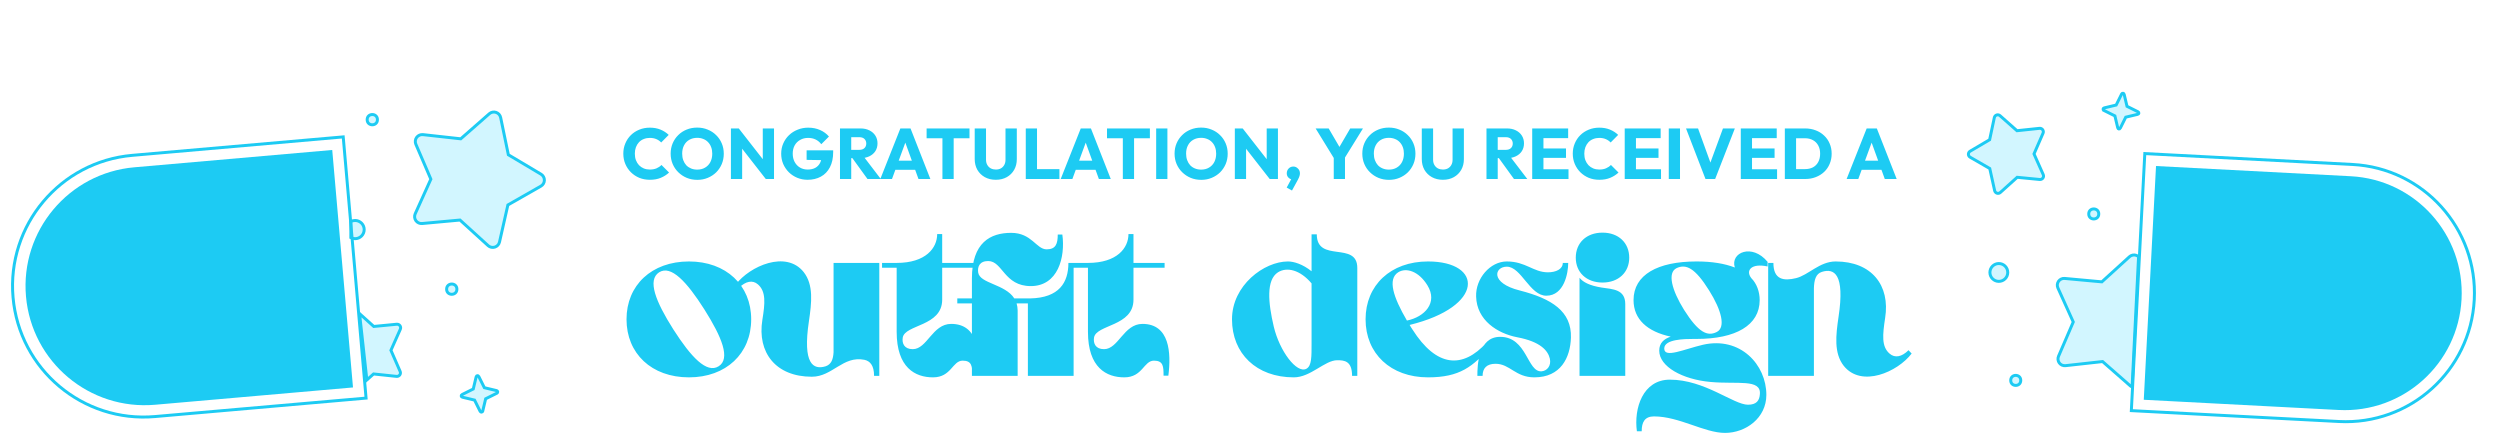 <?xml version="1.0" encoding="UTF-8" standalone="no"?>
<svg width="419" height="75" viewBox="0 0 419 75" fill="none" xmlns="http://www.w3.org/2000/svg">
<circle cx="1.11" cy="1.11" r="0.86" transform="matrix(1 0 0 -1 74.605 49.574)" fill="#A6EEFF" fill-opacity="0.5" stroke="#1DCBF3" stroke-width="0.5"/>
<circle cx="1.11" cy="1.11" r="0.86" transform="matrix(1 0 0 -1 61.287 21.165)" fill="#A6EEFF" fill-opacity="0.5" stroke="#1DCBF3" stroke-width="0.5"/>
<path d="M58.802 37.127V39.829C59.014 39.941 59.255 40.004 59.512 40.004C60.355 40.004 61.038 39.321 61.038 38.478C61.038 37.636 60.355 36.953 59.512 36.953C59.255 36.953 59.014 37.016 58.802 37.127Z" fill="#A6EEFF" fill-opacity="0.5" stroke="#1DCBF3" stroke-width="0.5"/>
<path d="M85.097 34.46L85.121 34.353L85.217 34.298L90.655 31.197C90.831 31.096 90.978 30.951 91.08 30.777C91.183 30.602 91.237 30.403 91.239 30.201C91.241 29.998 91.19 29.799 91.09 29.622C90.991 29.446 90.847 29.298 90.673 29.195L85.294 25.994L85.199 25.938L85.177 25.83L83.909 19.7L83.909 19.7C83.868 19.502 83.775 19.317 83.641 19.166C83.506 19.014 83.334 18.9 83.142 18.836C82.95 18.771 82.744 18.759 82.545 18.799C82.346 18.838 82.162 18.93 82.009 19.064L82.009 19.064L77.303 23.192L77.22 23.265L77.111 23.253L70.889 22.564L70.889 22.564C70.687 22.542 70.483 22.573 70.297 22.654C70.112 22.735 69.95 22.863 69.83 23.026C69.709 23.189 69.633 23.381 69.61 23.582C69.586 23.784 69.616 23.988 69.696 24.174L69.696 24.174L72.168 29.925L72.212 30.026L72.166 30.127L69.589 35.83L69.589 35.83C69.506 36.015 69.472 36.218 69.492 36.42C69.511 36.622 69.584 36.815 69.701 36.98C69.819 37.145 69.978 37.277 70.162 37.361C70.346 37.446 70.549 37.48 70.751 37.462L76.986 36.889L77.095 36.879L77.177 36.953L81.806 41.166C81.806 41.166 81.806 41.166 81.806 41.166C81.956 41.303 82.138 41.397 82.336 41.441C82.534 41.484 82.74 41.475 82.933 41.414C83.127 41.353 83.301 41.243 83.438 41.094C83.575 40.945 83.671 40.762 83.716 40.565C83.716 40.565 83.716 40.565 83.716 40.565L85.097 34.46Z" fill="#A6EEFF" fill-opacity="0.5" stroke="#1DCBF3" stroke-width="0.5"/>
<path d="M83.249 65.472L83.249 65.472L83.247 65.471L81.294 65.005L81.18 64.978L81.128 64.874L80.231 63.08C80.231 63.08 80.231 63.079 80.231 63.079C80.21 63.038 80.177 63.005 80.137 62.983C80.096 62.961 80.05 62.952 80.004 62.958C79.958 62.963 79.915 62.982 79.881 63.013C79.846 63.043 79.822 63.083 79.811 63.127C79.811 63.128 79.811 63.128 79.811 63.128L79.346 65.081L79.319 65.195L79.214 65.247L77.42 66.142C77.419 66.142 77.419 66.142 77.419 66.142C77.378 66.163 77.345 66.196 77.323 66.236C77.301 66.277 77.292 66.323 77.297 66.369C77.303 66.415 77.322 66.458 77.353 66.493C77.383 66.527 77.423 66.551 77.467 66.562L79.421 67.028L79.535 67.055L79.587 67.159L80.482 68.954C80.503 68.995 80.536 69.029 80.576 69.05C80.617 69.072 80.663 69.081 80.709 69.076C80.755 69.07 80.798 69.051 80.832 69.021C80.867 68.99 80.891 68.95 80.902 68.906C80.902 68.906 80.903 68.905 80.903 68.905L81.368 66.952L81.395 66.838L81.499 66.786L83.295 65.891L83.295 65.891L83.297 65.89C83.338 65.87 83.371 65.838 83.393 65.797C83.415 65.757 83.424 65.711 83.418 65.666L83.418 65.662C83.413 65.617 83.394 65.574 83.363 65.54C83.333 65.506 83.293 65.482 83.249 65.472Z" fill="#A6EEFF" fill-opacity="0.5" stroke="#1DCBF3" stroke-width="0.5"/>
<path d="M62.529 62.749L62.611 62.676L62.721 62.687L66.456 63.081C66.559 63.092 66.664 63.076 66.759 63.034C66.854 62.992 66.937 62.925 66.998 62.841C67.06 62.757 67.098 62.659 67.11 62.555C67.121 62.452 67.105 62.347 67.064 62.252C67.064 62.252 67.064 62.252 67.064 62.252L65.564 58.809L65.52 58.708L65.565 58.607L67.095 55.177L67.095 55.177C67.137 55.082 67.154 54.977 67.144 54.873C67.133 54.77 67.095 54.671 67.034 54.586C66.974 54.502 66.891 54.435 66.797 54.392C66.702 54.349 66.597 54.331 66.494 54.342L66.493 54.342L62.755 54.704L62.645 54.715L62.563 54.641L60.261 52.566L61.484 63.674L62.529 62.749Z" fill="#A6EEFF" fill-opacity="0.5" stroke="#1DCBF3" stroke-width="0.5"/>
<g filter="url(#filter0_b_589_185)">
<path d="M59.163 64.936L25.996 67.837C15.006 68.799 5.317 60.669 4.355 49.678V49.678C3.394 38.688 11.524 28.999 22.514 28.038L55.681 25.136L59.163 64.936Z" fill="#1DCBF3"/>
</g>
<g filter="url(#filter1_b_589_185)">
<path d="M61.353 66.72L25.989 69.814C13.901 70.872 3.244 61.929 2.186 49.84C1.128 37.752 10.071 27.094 22.16 26.037L57.523 22.943L61.353 66.72Z" stroke="#1DCBF3" stroke-width="0.5"/>
</g>
<circle cx="350.913" cy="35.857" r="0.84" fill="#A6EEFF" fill-opacity="0.5" stroke="#1DCBF3" stroke-width="0.5"/>
<circle cx="337.837" cy="63.753" r="0.84" fill="#A6EEFF" fill-opacity="0.5" stroke="#1DCBF3" stroke-width="0.5"/>
<circle cx="335.004" cy="45.663" r="1.494" fill="#A6EEFF" fill-opacity="0.5" stroke="#1DCBF3" stroke-width="0.5"/>
<path d="M358.423 43.027L357.339 64.885C357.253 64.842 357.171 64.788 357.098 64.723L357.098 64.723L352.477 60.669L352.394 60.597L352.285 60.609L346.175 61.285L346.175 61.285C345.978 61.307 345.778 61.276 345.597 61.197C345.415 61.118 345.257 60.992 345.139 60.833C345.021 60.673 344.947 60.486 344.924 60.289C344.901 60.092 344.93 59.892 345.009 59.71L345.009 59.71L347.436 54.063L347.48 53.962L347.434 53.862L344.904 48.261L344.904 48.261C344.822 48.081 344.789 47.882 344.808 47.684C344.828 47.487 344.898 47.298 345.013 47.137C345.128 46.975 345.284 46.847 345.464 46.764C345.644 46.681 345.843 46.647 346.04 46.666L352.162 47.228L352.271 47.238L352.353 47.164L356.898 43.027C356.898 43.027 356.898 43.027 356.898 43.027C357.044 42.894 357.223 42.801 357.417 42.759C357.611 42.716 357.812 42.725 358.001 42.784C358.158 42.834 358.302 42.917 358.423 43.027Z" fill="#A6EEFF" fill-opacity="0.5" stroke="#1DCBF3" stroke-width="0.5"/>
<path d="M358.311 19.153L358.311 19.153L358.309 19.153L356.391 19.61L356.278 19.637L356.226 19.742L355.345 21.503C355.345 21.504 355.345 21.504 355.345 21.504C355.325 21.543 355.293 21.576 355.254 21.596C355.215 21.617 355.171 21.626 355.127 21.621C355.083 21.616 355.041 21.597 355.008 21.568C354.975 21.539 354.951 21.5 354.941 21.458C354.941 21.457 354.941 21.457 354.941 21.457L354.484 19.539L354.457 19.425L354.352 19.373L352.59 18.495C352.59 18.495 352.59 18.495 352.59 18.494C352.55 18.474 352.518 18.443 352.497 18.404C352.476 18.365 352.468 18.32 352.473 18.276C352.478 18.232 352.496 18.191 352.526 18.157C352.555 18.124 352.593 18.101 352.636 18.09L354.555 17.633L354.668 17.606L354.721 17.502L355.599 15.739C355.62 15.7 355.651 15.668 355.69 15.647C355.729 15.626 355.774 15.617 355.818 15.623C355.862 15.627 355.903 15.646 355.936 15.675C355.97 15.704 355.993 15.743 356.004 15.786C356.004 15.786 356.004 15.786 356.004 15.787L356.461 17.704L356.488 17.818L356.592 17.87L358.356 18.75L358.356 18.75L358.357 18.75C358.396 18.77 358.429 18.801 358.45 18.839C358.471 18.878 358.479 18.922 358.474 18.965L358.473 18.969C358.468 19.013 358.45 19.054 358.421 19.087C358.392 19.12 358.353 19.143 358.311 19.153Z" fill="#A6EEFF" fill-opacity="0.5" stroke="#1DCBF3" stroke-width="0.5"/>
<path d="M337.963 21.834L338.046 21.907L338.155 21.896L341.823 21.509C341.924 21.498 342.026 21.514 342.119 21.555C342.211 21.596 342.292 21.661 342.352 21.743C342.411 21.825 342.449 21.921 342.46 22.021C342.471 22.122 342.456 22.224 342.416 22.317C342.416 22.317 342.416 22.317 342.416 22.317L340.943 25.698L340.899 25.799L340.944 25.9L342.446 29.268L342.446 29.268C342.487 29.361 342.504 29.462 342.493 29.564C342.483 29.664 342.446 29.761 342.387 29.843C342.328 29.926 342.248 29.991 342.156 30.033C342.063 30.075 341.961 30.091 341.86 30.082L341.86 30.082L338.189 29.726L338.08 29.715L337.998 29.789L335.258 32.258L335.258 32.258C335.183 32.326 335.091 32.373 334.992 32.395C334.893 32.416 334.79 32.411 334.693 32.38C334.596 32.349 334.509 32.293 334.441 32.218C334.373 32.143 334.325 32.052 334.303 31.953L334.303 31.953L333.508 28.352L333.484 28.244L333.388 28.189L330.194 26.347L330.194 26.347C330.106 26.297 330.033 26.224 329.982 26.136C329.931 26.048 329.904 25.949 329.903 25.847C329.903 25.746 329.929 25.646 329.979 25.558C330.029 25.47 330.102 25.396 330.189 25.345L333.368 23.474L333.463 23.418L333.486 23.311L334.251 19.703C334.251 19.703 334.251 19.703 334.251 19.703C334.272 19.604 334.319 19.512 334.386 19.437C334.454 19.361 334.54 19.305 334.637 19.273C334.733 19.241 334.836 19.235 334.935 19.256C335.035 19.276 335.127 19.322 335.203 19.39L337.963 21.834Z" fill="#A6EEFF" fill-opacity="0.5" stroke="#1DCBF3" stroke-width="0.5"/>
<g filter="url(#filter2_b_589_185)">
<path d="M359.295 67.001L391.941 68.712C402.759 69.279 411.989 60.969 412.556 50.151V50.151C413.123 39.333 404.813 30.104 393.995 29.537L361.349 27.826L359.295 67.001Z" fill="#1DCBF3"/>
</g>
<g filter="url(#filter3_b_589_185)">
<path d="M357.212 68.821L392.016 70.645C403.913 71.269 414.062 62.13 414.686 50.233C415.309 38.337 406.171 28.187 394.274 27.564L359.47 25.74L357.212 68.821Z" stroke="#1DCBF3" stroke-width="0.5"/>
</g>
<path d="M115.469 43.82C121.699 43.82 125.899 47.81 125.899 53.515C125.899 59.255 121.699 63.245 115.469 63.245C109.204 63.245 105.004 59.255 105.004 53.515C105.004 47.81 109.204 43.82 115.469 43.82ZM120.439 61.39C122.469 60.13 120.999 56.525 118.059 51.87C115.084 47.18 112.459 44.38 110.464 45.64C108.469 46.935 109.869 50.505 112.844 55.195C115.819 59.85 118.444 62.65 120.439 61.39ZM147.37 63H146.495C146.495 61.25 145.83 60.515 144.885 60.305C141.28 59.57 139.53 63.14 136.065 63.14C130.01 63.14 126.895 59.08 127.77 53.62C128.225 50.82 128.4 48.86 127.035 47.67C126.125 46.865 124.97 47.145 123.85 48.23L123.325 47.67C125.67 44.59 131.76 41.895 134.7 45.605C136.38 47.74 136.03 50.75 135.575 53.83C134.49 61.04 136.31 62.02 138.375 61.39C139.32 61.075 139.635 60.235 139.705 59.045V44.065H147.37V63ZM157.911 50.225C157.911 54.74 151.646 54.355 151.296 56.595C151.156 57.54 151.541 58.52 152.976 58.52C155.391 58.52 156.266 54.285 159.416 54.285C163.966 54.285 164.246 59.115 163.756 62.965H162.951C162.951 61.425 162.916 60.445 161.341 60.445C159.626 60.445 159.451 63.245 156.371 63.245C153.396 63.245 150.281 61.635 150.281 55.615V44.87H147.831V44.065H150.281C155.181 44.065 157.071 41.545 157.071 39.235H157.911V44.065H163.126V44.87H157.911V50.225ZM170.558 52.045V63H162.893V50.855H160.443V50.015H162.893V46.655C162.893 40.635 166.008 39.025 169.473 39.025C172.938 39.025 173.673 41.79 175.423 41.79C176.963 41.79 177.278 40.845 177.278 39.305H178.048C178.573 43.12 177.313 47.95 172.763 47.95C168.283 47.95 168.038 43.75 165.623 43.75C164.153 43.75 163.803 44.73 163.943 45.675C164.223 47.53 168.458 47.6 169.998 50.015H172.658C177.523 49.91 179.063 47.355 179.063 44.065H179.938V63H172.273V50.855H170.383C170.488 51.205 170.558 51.625 170.558 52.045ZM189.971 50.225C189.971 54.74 183.706 54.355 183.356 56.595C183.216 57.54 183.601 58.52 185.036 58.52C187.451 58.52 188.326 54.285 191.476 54.285C196.026 54.285 196.306 59.115 195.816 62.965H195.011C195.011 61.425 194.976 60.445 193.401 60.445C191.686 60.445 191.511 63.245 188.431 63.245C185.456 63.245 182.341 61.635 182.341 55.615V44.87H179.891V44.065H182.341C187.241 44.065 189.131 41.545 189.131 39.235H189.971V44.065H195.186V44.87H189.971V50.225ZM216.843 63.245C210.578 63.245 206.483 59.255 206.483 53.515C206.483 47.81 211.873 43.82 215.863 43.82C216.843 43.82 218.348 44.275 219.818 45.465V39.27H220.693C220.693 44.135 227.483 40.355 227.483 44.905V63H226.608C226.608 60.48 225.313 60.375 224.123 60.375C222.023 60.375 219.678 63.245 216.843 63.245ZM218.943 61.81C219.853 61.32 219.818 59.78 219.818 57.47V47.495C217.893 45.22 215.688 44.695 214.183 45.64C212.188 46.935 212.538 50.715 213.483 54.74C214.463 58.87 217.333 62.65 218.943 61.81ZM236.255 54.46C236.395 54.705 236.535 54.95 236.71 55.195C240.77 61.6 245.145 61.845 249.17 57.4C249.415 57.61 249.625 57.855 249.835 58.065C246.86 61.46 244.655 63.245 239.335 63.245C233.07 63.245 228.87 59.255 228.87 53.515C228.87 47.81 233.07 43.82 239.335 43.82C248.575 43.82 248.855 51.38 236.255 54.46ZM239.23 47.81C237.76 45.43 235.66 44.8 234.33 45.64C232.545 46.795 233.49 49.77 235.8 53.725C238.74 53.13 241.05 50.75 239.23 47.81ZM254.712 48.685C260.032 50.05 263.427 52.15 263.287 56.595C263.182 59.955 261.572 63.245 257.162 63.245C253.977 63.245 253.067 60.97 250.652 60.97C249.182 60.97 248.482 61.705 248.482 63H247.607C247.607 61.285 247.712 56.455 251.422 56.455C255.972 56.455 255.937 62.44 258.387 62.23C259.262 62.16 260.032 61.32 259.752 60.095C259.437 58.765 258.177 57.26 254.292 56.525C251.002 55.895 247.502 53.69 247.397 49.7C247.292 46.69 249.742 43.82 252.542 43.82C255.727 43.82 256.987 45.64 259.437 45.64C260.767 45.64 261.922 45.115 261.922 44.065H262.832C262.832 45.745 262.167 49.56 259.157 49.56C256.392 49.56 254.957 44.695 252.542 44.695C250.477 44.695 249.672 47.425 254.712 48.685ZM264.729 63V46.55C265.289 47.285 266.444 47.88 268.439 48.195C270.294 48.475 272.394 48.475 272.394 50.96V63H264.729ZM273.059 43.19C273.059 45.64 271.274 47.355 268.579 47.355C265.884 47.355 264.099 45.64 264.099 43.19C264.099 40.705 265.884 38.99 268.579 38.99C271.274 38.99 273.059 40.705 273.059 43.19ZM294.957 66.045C295.167 63.455 291.142 64.435 286.662 64.015C282.007 63.595 278.087 61.46 278.087 58.765C278.087 57.505 278.857 56.805 280.012 56.42C276.092 55.58 273.782 53.515 273.782 50.295C273.782 46.06 277.807 43.82 284.352 43.82C286.907 43.82 289.042 44.17 290.757 44.835C289.952 42.315 293.662 40.74 296.252 43.89V44.66C293.522 44.065 292.507 45.325 293.522 46.62C294.432 47.53 294.922 48.895 294.922 50.295C294.922 54.53 290.897 56.805 284.352 56.805H283.862C282.322 56.805 278.927 56.84 278.927 58.415C278.927 60.095 282.252 58.52 285.402 57.785C291.667 56.35 296.042 61.11 296.042 66.185C296.042 70.07 292.577 72.555 289.112 72.555C285.647 72.555 281.447 69.79 277.212 69.79C275.672 69.79 275.147 70.735 275.147 72.275H274.342C273.817 68.46 275.322 63.63 279.872 63.63C285.717 63.63 290.547 67.83 292.962 67.83C294.397 67.83 294.887 67.13 294.957 66.045ZM287.712 55.65C289.287 54.88 288.517 51.975 286.452 48.685C284.072 44.87 282.567 44.205 280.992 44.94C279.417 45.71 280.187 48.615 282.252 51.94C284.667 55.755 286.172 56.42 287.712 55.65ZM296.346 44.065H297.221C297.221 46.9 298.971 47.11 301.001 46.62C303.066 46.13 304.956 43.82 307.651 43.82C313.706 43.82 316.821 47.845 315.946 53.305C315.526 56.105 315.316 58.065 316.681 59.255C317.591 60.06 318.746 59.815 319.866 58.695L320.391 59.255C318.046 62.335 311.991 65.03 309.016 61.32C307.336 59.185 307.686 56.175 308.141 53.095C309.226 45.92 307.406 44.905 305.341 45.57C304.326 45.885 304.046 46.935 304.011 48.335V63H296.346V44.065Z" fill="#1DCBF3"/>
<path d="M108.919 30.132C108.287 30.132 107.699 30.024 107.155 29.808C106.619 29.584 106.147 29.272 105.739 28.872C105.339 28.472 105.027 28.008 104.803 27.48C104.579 26.944 104.467 26.368 104.467 25.752C104.467 25.136 104.579 24.564 104.803 24.036C105.027 23.5 105.339 23.036 105.739 22.644C106.139 22.252 106.607 21.948 107.143 21.732C107.687 21.508 108.275 21.396 108.907 21.396C109.579 21.396 110.175 21.504 110.695 21.72C111.223 21.936 111.683 22.232 112.075 22.608L110.815 23.88C110.591 23.64 110.319 23.452 109.999 23.316C109.687 23.18 109.323 23.112 108.907 23.112C108.539 23.112 108.199 23.176 107.887 23.304C107.583 23.424 107.319 23.6 107.095 23.832C106.879 24.064 106.707 24.344 106.579 24.672C106.459 25 106.399 25.36 106.399 25.752C106.399 26.152 106.459 26.516 106.579 26.844C106.707 27.172 106.879 27.452 107.095 27.684C107.319 27.916 107.583 28.096 107.887 28.224C108.199 28.352 108.539 28.416 108.907 28.416C109.339 28.416 109.715 28.348 110.035 28.212C110.355 28.076 110.631 27.888 110.863 27.648L112.135 28.92C111.727 29.296 111.259 29.592 110.731 29.808C110.211 30.024 109.607 30.132 108.919 30.132ZM116.877 30.144C116.237 30.144 115.645 30.032 115.101 29.808C114.565 29.584 114.093 29.272 113.685 28.872C113.277 28.472 112.961 28.008 112.737 27.48C112.513 26.944 112.401 26.368 112.401 25.752C112.401 25.128 112.513 24.552 112.737 24.024C112.961 23.496 113.273 23.036 113.673 22.644C114.073 22.244 114.541 21.936 115.077 21.72C115.621 21.496 116.213 21.384 116.853 21.384C117.485 21.384 118.069 21.496 118.605 21.72C119.149 21.936 119.621 22.244 120.021 22.644C120.429 23.036 120.745 23.5 120.969 24.036C121.193 24.564 121.305 25.14 121.305 25.764C121.305 26.38 121.193 26.956 120.969 27.492C120.745 28.02 120.433 28.484 120.033 28.884C119.633 29.276 119.161 29.584 118.617 29.808C118.081 30.032 117.501 30.144 116.877 30.144ZM116.853 28.428C117.357 28.428 117.797 28.316 118.173 28.092C118.557 27.868 118.853 27.556 119.061 27.156C119.269 26.748 119.373 26.28 119.373 25.752C119.373 25.352 119.313 24.992 119.193 24.672C119.073 24.344 118.901 24.064 118.677 23.832C118.453 23.592 118.185 23.412 117.873 23.292C117.569 23.164 117.229 23.1 116.853 23.1C116.349 23.1 115.905 23.212 115.521 23.436C115.145 23.652 114.853 23.96 114.645 24.36C114.437 24.752 114.333 25.216 114.333 25.752C114.333 26.152 114.393 26.516 114.513 26.844C114.633 27.172 114.801 27.456 115.017 27.696C115.241 27.928 115.509 28.108 115.821 28.236C116.133 28.364 116.477 28.428 116.853 28.428ZM122.501 30V21.528H123.821L124.385 23.22V30H122.501ZM128.345 30L123.353 23.604L123.821 21.528L128.813 27.924L128.345 30ZM128.345 30L127.841 28.308V21.528H129.725V30H128.345ZM135.356 30.132C134.74 30.132 134.16 30.02 133.616 29.796C133.08 29.572 132.612 29.264 132.212 28.872C131.812 28.472 131.496 28.008 131.264 27.48C131.04 26.944 130.928 26.368 130.928 25.752C130.928 25.136 131.044 24.564 131.276 24.036C131.508 23.508 131.828 23.048 132.236 22.656C132.652 22.256 133.136 21.948 133.688 21.732C134.24 21.508 134.832 21.396 135.464 21.396C136.192 21.396 136.852 21.528 137.444 21.792C138.044 22.056 138.54 22.42 138.932 22.884L137.648 24.168C137.376 23.816 137.056 23.552 136.688 23.376C136.32 23.2 135.904 23.112 135.44 23.112C134.944 23.112 134.5 23.224 134.108 23.448C133.716 23.664 133.408 23.972 133.184 24.372C132.968 24.764 132.86 25.224 132.86 25.752C132.86 26.28 132.968 26.744 133.184 27.144C133.4 27.544 133.696 27.856 134.072 28.08C134.448 28.304 134.88 28.416 135.368 28.416C135.864 28.416 136.284 28.324 136.628 28.14C136.98 27.948 137.248 27.676 137.432 27.324C137.624 26.964 137.72 26.528 137.72 26.016L138.968 26.856L135.188 26.796V25.2H139.64V25.476C139.64 26.492 139.456 27.348 139.088 28.044C138.728 28.732 138.224 29.252 137.576 29.604C136.936 29.956 136.196 30.132 135.356 30.132ZM142.222 26.508V25.116H144.01C144.386 25.116 144.674 25.02 144.874 24.828C145.082 24.636 145.186 24.376 145.186 24.048C145.186 23.744 145.086 23.492 144.886 23.292C144.686 23.092 144.398 22.992 144.022 22.992H142.222V21.528H144.238C144.798 21.528 145.29 21.636 145.714 21.852C146.138 22.06 146.47 22.352 146.71 22.728C146.95 23.104 147.07 23.536 147.07 24.024C147.07 24.52 146.95 24.956 146.71 25.332C146.47 25.7 146.134 25.988 145.702 26.196C145.27 26.404 144.762 26.508 144.178 26.508H142.222ZM140.782 30V21.528H142.666V30H140.782ZM145.39 30L142.75 26.352L144.478 25.884L147.622 30H145.39ZM147.541 30L150.901 21.528H152.605L155.929 30H153.937L151.393 22.968H152.077L149.497 30H147.541ZM149.449 28.464V26.928H154.069V28.464H149.449ZM157.952 30V21.648H159.836V30H157.952ZM155.3 23.172V21.528H162.488V23.172H155.3ZM166.901 30.132C166.205 30.132 165.589 29.984 165.053 29.688C164.525 29.392 164.109 28.984 163.805 28.464C163.509 27.936 163.361 27.336 163.361 26.664V21.528H165.257V26.772C165.257 27.108 165.329 27.4 165.473 27.648C165.617 27.896 165.813 28.088 166.061 28.224C166.317 28.352 166.597 28.416 166.901 28.416C167.221 28.416 167.501 28.352 167.741 28.224C167.981 28.088 168.169 27.9 168.305 27.66C168.449 27.412 168.521 27.12 168.521 26.784V21.528H170.417V26.676C170.417 27.348 170.269 27.944 169.973 28.464C169.677 28.984 169.265 29.392 168.737 29.688C168.209 29.984 167.597 30.132 166.901 30.132ZM171.919 30V21.528H173.803V30H171.919ZM173.371 30V28.344H177.559V30H173.371ZM177.775 30L181.135 21.528H182.839L186.163 30H184.171L181.627 22.968H182.311L179.731 30H177.775ZM179.683 28.464V26.928H184.303V28.464H179.683ZM188.186 30V21.648H190.07V30H188.186ZM185.534 23.172V21.528H192.722V23.172H185.534ZM193.774 30V21.528H195.658V30H193.774ZM201.334 30.144C200.694 30.144 200.102 30.032 199.558 29.808C199.022 29.584 198.55 29.272 198.142 28.872C197.734 28.472 197.418 28.008 197.194 27.48C196.97 26.944 196.858 26.368 196.858 25.752C196.858 25.128 196.97 24.552 197.194 24.024C197.418 23.496 197.73 23.036 198.13 22.644C198.53 22.244 198.998 21.936 199.534 21.72C200.078 21.496 200.67 21.384 201.31 21.384C201.942 21.384 202.526 21.496 203.062 21.72C203.606 21.936 204.078 22.244 204.478 22.644C204.886 23.036 205.202 23.5 205.426 24.036C205.65 24.564 205.762 25.14 205.762 25.764C205.762 26.38 205.65 26.956 205.426 27.492C205.202 28.02 204.89 28.484 204.49 28.884C204.09 29.276 203.618 29.584 203.074 29.808C202.538 30.032 201.958 30.144 201.334 30.144ZM201.31 28.428C201.814 28.428 202.254 28.316 202.63 28.092C203.014 27.868 203.31 27.556 203.518 27.156C203.726 26.748 203.83 26.28 203.83 25.752C203.83 25.352 203.77 24.992 203.65 24.672C203.53 24.344 203.358 24.064 203.134 23.832C202.91 23.592 202.642 23.412 202.33 23.292C202.026 23.164 201.686 23.1 201.31 23.1C200.806 23.1 200.362 23.212 199.978 23.436C199.602 23.652 199.31 23.96 199.102 24.36C198.894 24.752 198.79 25.216 198.79 25.752C198.79 26.152 198.85 26.516 198.97 26.844C199.09 27.172 199.258 27.456 199.474 27.696C199.698 27.928 199.966 28.108 200.278 28.236C200.59 28.364 200.934 28.428 201.31 28.428ZM206.958 30V21.528H208.278L208.842 23.22V30H206.958ZM212.802 30L207.81 23.604L208.278 21.528L213.27 27.924L212.802 30ZM212.802 30L212.298 28.308V21.528H214.182V30H212.802ZM215.649 31.44L216.525 29.808L217.065 29.652C217.009 29.772 216.941 29.872 216.861 29.952C216.781 30.024 216.689 30.06 216.585 30.06C216.353 30.06 216.141 29.964 215.949 29.772C215.757 29.58 215.661 29.34 215.661 29.052C215.661 28.74 215.765 28.472 215.973 28.248C216.189 28.024 216.453 27.912 216.765 27.912C217.061 27.912 217.317 28.024 217.533 28.248C217.757 28.464 217.869 28.732 217.869 29.052C217.869 29.18 217.845 29.328 217.797 29.496C217.749 29.664 217.653 29.884 217.509 30.156L216.537 31.932L215.649 31.44ZM223.765 26.844L220.501 21.528H222.685L225.193 25.824H223.789L226.297 21.528H228.433L225.145 26.844H223.765ZM223.537 30V25.98H225.421V30H223.537ZM232.799 30.144C232.159 30.144 231.567 30.032 231.023 29.808C230.487 29.584 230.015 29.272 229.607 28.872C229.199 28.472 228.883 28.008 228.659 27.48C228.435 26.944 228.323 26.368 228.323 25.752C228.323 25.128 228.435 24.552 228.659 24.024C228.883 23.496 229.195 23.036 229.595 22.644C229.995 22.244 230.463 21.936 230.999 21.72C231.543 21.496 232.135 21.384 232.775 21.384C233.407 21.384 233.991 21.496 234.527 21.72C235.071 21.936 235.543 22.244 235.943 22.644C236.351 23.036 236.667 23.5 236.891 24.036C237.115 24.564 237.227 25.14 237.227 25.764C237.227 26.38 237.115 26.956 236.891 27.492C236.667 28.02 236.355 28.484 235.955 28.884C235.555 29.276 235.083 29.584 234.539 29.808C234.003 30.032 233.423 30.144 232.799 30.144ZM232.775 28.428C233.279 28.428 233.719 28.316 234.095 28.092C234.479 27.868 234.775 27.556 234.983 27.156C235.191 26.748 235.295 26.28 235.295 25.752C235.295 25.352 235.235 24.992 235.115 24.672C234.995 24.344 234.823 24.064 234.599 23.832C234.375 23.592 234.107 23.412 233.795 23.292C233.491 23.164 233.151 23.1 232.775 23.1C232.271 23.1 231.827 23.212 231.443 23.436C231.067 23.652 230.775 23.96 230.567 24.36C230.359 24.752 230.255 25.216 230.255 25.752C230.255 26.152 230.315 26.516 230.435 26.844C230.555 27.172 230.723 27.456 230.939 27.696C231.163 27.928 231.431 28.108 231.743 28.236C232.055 28.364 232.399 28.428 232.775 28.428ZM241.831 30.132C241.135 30.132 240.519 29.984 239.983 29.688C239.455 29.392 239.039 28.984 238.735 28.464C238.439 27.936 238.291 27.336 238.291 26.664V21.528H240.187V26.772C240.187 27.108 240.259 27.4 240.403 27.648C240.547 27.896 240.743 28.088 240.991 28.224C241.247 28.352 241.527 28.416 241.831 28.416C242.151 28.416 242.431 28.352 242.671 28.224C242.911 28.088 243.099 27.9 243.235 27.66C243.379 27.412 243.451 27.12 243.451 26.784V21.528H245.347V26.676C245.347 27.348 245.199 27.944 244.903 28.464C244.607 28.984 244.195 29.392 243.667 29.688C243.139 29.984 242.527 30.132 241.831 30.132ZM250.574 26.508V25.116H252.362C252.738 25.116 253.026 25.02 253.226 24.828C253.434 24.636 253.538 24.376 253.538 24.048C253.538 23.744 253.438 23.492 253.238 23.292C253.038 23.092 252.75 22.992 252.374 22.992H250.574V21.528H252.59C253.15 21.528 253.642 21.636 254.066 21.852C254.49 22.06 254.822 22.352 255.062 22.728C255.302 23.104 255.422 23.536 255.422 24.024C255.422 24.52 255.302 24.956 255.062 25.332C254.822 25.7 254.486 25.988 254.054 26.196C253.622 26.404 253.114 26.508 252.53 26.508H250.574ZM249.134 30V21.528H251.018V30H249.134ZM253.742 30L251.102 26.352L252.83 25.884L255.974 30H253.742ZM256.798 30V21.528H258.682V30H256.798ZM258.238 30V28.368H262.882V30H258.238ZM258.238 26.46V24.888H262.462V26.46H258.238ZM258.238 23.148V21.528H262.822V23.148H258.238ZM268.048 30.132C267.416 30.132 266.828 30.024 266.284 29.808C265.748 29.584 265.276 29.272 264.868 28.872C264.468 28.472 264.156 28.008 263.932 27.48C263.708 26.944 263.596 26.368 263.596 25.752C263.596 25.136 263.708 24.564 263.932 24.036C264.156 23.5 264.468 23.036 264.868 22.644C265.268 22.252 265.736 21.948 266.272 21.732C266.816 21.508 267.404 21.396 268.036 21.396C268.708 21.396 269.304 21.504 269.824 21.72C270.352 21.936 270.812 22.232 271.204 22.608L269.944 23.88C269.72 23.64 269.448 23.452 269.128 23.316C268.816 23.18 268.452 23.112 268.036 23.112C267.668 23.112 267.328 23.176 267.016 23.304C266.712 23.424 266.448 23.6 266.224 23.832C266.008 24.064 265.836 24.344 265.708 24.672C265.588 25 265.528 25.36 265.528 25.752C265.528 26.152 265.588 26.516 265.708 26.844C265.836 27.172 266.008 27.452 266.224 27.684C266.448 27.916 266.712 28.096 267.016 28.224C267.328 28.352 267.668 28.416 268.036 28.416C268.468 28.416 268.844 28.348 269.164 28.212C269.484 28.076 269.76 27.888 269.992 27.648L271.264 28.92C270.856 29.296 270.388 29.592 269.86 29.808C269.34 30.024 268.736 30.132 268.048 30.132ZM272.302 30V21.528H274.186V30H272.302ZM273.742 30V28.368H278.386V30H273.742ZM273.742 26.46V24.888H277.966V26.46H273.742ZM273.742 23.148V21.528H278.326V23.148H273.742ZM279.685 30V21.528H281.569V30H279.685ZM285.84 30L282.576 21.528H284.592L287.076 28.38H286.248L288.768 21.528H290.76L287.46 30H285.84ZM291.755 30V21.528H293.639V30H291.755ZM293.195 30V28.368H297.839V30H293.195ZM293.195 26.46V24.888H297.419V26.46H293.195ZM293.195 23.148V21.528H297.779V23.148H293.195ZM300.41 30V28.344H302.51C303.022 28.344 303.47 28.244 303.854 28.044C304.238 27.836 304.534 27.536 304.742 27.144C304.95 26.752 305.054 26.288 305.054 25.752C305.054 25.216 304.946 24.756 304.73 24.372C304.522 23.988 304.226 23.692 303.842 23.484C303.466 23.276 303.022 23.172 302.51 23.172H300.35V21.528H302.534C303.174 21.528 303.762 21.632 304.298 21.84C304.842 22.04 305.314 22.332 305.714 22.716C306.122 23.092 306.434 23.54 306.65 24.06C306.874 24.572 306.986 25.14 306.986 25.764C306.986 26.38 306.874 26.948 306.65 27.468C306.434 27.988 306.126 28.436 305.726 28.812C305.326 29.188 304.854 29.48 304.31 29.688C303.774 29.896 303.19 30 302.558 30H300.41ZM299.138 30V21.528H301.022V30H299.138ZM309.494 30L312.854 21.528H314.558L317.882 30H315.89L313.346 22.968H314.03L311.45 30H309.494ZM311.402 28.464V26.928H316.022V28.464H311.402Z" fill="#1DCBF3"/>
<defs>
<filter id="filter0_b_589_185" x="0.278" y="21.136" width="62.884" height="50.778" filterUnits="userSpaceOnUse" color-interpolation-filters="sRGB">
<feFlood flood-opacity="0" result="BackgroundImageFix"/>
<feGaussianBlur in="BackgroundImageFix" stdDeviation="2"/>
<feComposite in2="SourceAlpha" operator="in" result="effect1_backgroundBlur_589_185"/>
<feBlend mode="normal" in="SourceGraphic" in2="effect1_backgroundBlur_589_185" result="shape"/>
</filter>
<filter id="filter1_b_589_185" x="-2.149" y="18.672" width="67.773" height="55.477" filterUnits="userSpaceOnUse" color-interpolation-filters="sRGB">
<feFlood flood-opacity="0" result="BackgroundImageFix"/>
<feGaussianBlur in="BackgroundImageFix" stdDeviation="2"/>
<feComposite in2="SourceAlpha" operator="in" result="effect1_backgroundBlur_589_185"/>
<feBlend mode="normal" in="SourceGraphic" in2="effect1_backgroundBlur_589_185" result="shape"/>
</filter>
<filter id="filter2_b_589_185" x="355.295" y="23.825" width="61.288" height="48.914" filterUnits="userSpaceOnUse" color-interpolation-filters="sRGB">
<feFlood flood-opacity="0" result="BackgroundImageFix"/>
<feGaussianBlur in="BackgroundImageFix" stdDeviation="2"/>
<feComposite in2="SourceAlpha" operator="in" result="effect1_backgroundBlur_589_185"/>
<feBlend mode="normal" in="SourceGraphic" in2="effect1_backgroundBlur_589_185" result="shape"/>
</filter>
<filter id="filter3_b_589_185" x="352.949" y="21.477" width="66.017" height="53.448" filterUnits="userSpaceOnUse" color-interpolation-filters="sRGB">
<feFlood flood-opacity="0" result="BackgroundImageFix"/>
<feGaussianBlur in="BackgroundImageFix" stdDeviation="2"/>
<feComposite in2="SourceAlpha" operator="in" result="effect1_backgroundBlur_589_185"/>
<feBlend mode="normal" in="SourceGraphic" in2="effect1_backgroundBlur_589_185" result="shape"/>
</filter>
</defs>
</svg>
